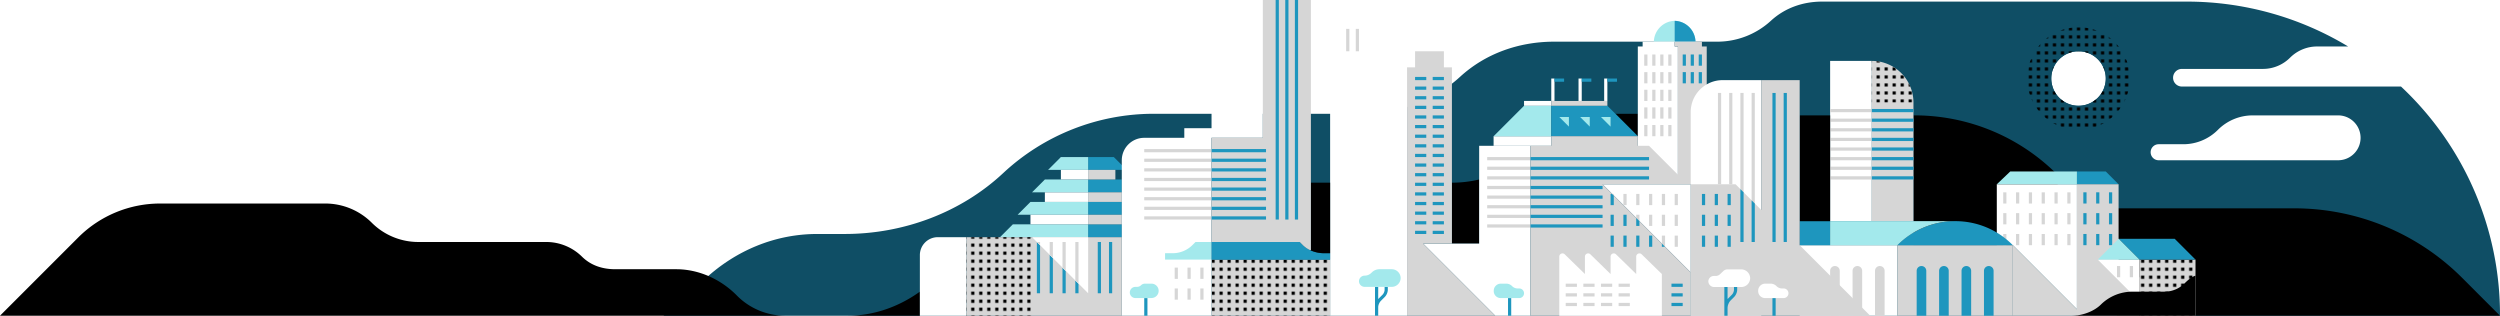 <svg data-name="Layer 1" xmlns="http://www.w3.org/2000/svg" viewBox="0 0 1560 197" height="197" width="1560" preserveAspectRatio="xMinYMax meet" style="display: block; height: 100%; width: 100%;"><title>Decorative Illustration</title><desc>Decorative Illustration</desc>
    <defs>
        <pattern id="a___158299693" data-name="2 3 - black" width="5" height="5" patternTransform="translate(726 27)" patternUnits="userSpaceOnUse" viewBox="0 0 5 5">
            <path fill="none" d="M0 0h5v5H0z"></path>
            <path fill="none" d="M0 0h5v5H0z"></path>
            <path fill="none" d="M0 0h5v5H0V0z"></path>
            <path d="M2 2H0V0h2v2z"></path>
        </pattern>
        <pattern id="b___158299693" data-name="SVGID 1" width="5" height="5" patternTransform="translate(841.4 310.4)" patternUnits="userSpaceOnUse" viewBox="0 0 5 5">
            <path fill="none" d="M0 0h5v5H0z"></path>
            <path fill="none" d="M0 0h5v5H0z"></path>
            <path fill="none" d="M0 0h5v5H0V0z"></path>
            <path d="M2 2H0V0h2v2z"></path>
        </pattern>
        <pattern id="c___158299693" data-name="2 3 - black" width="5" height="5" patternTransform="translate(726 30)" patternUnits="userSpaceOnUse" viewBox="0 0 5 5">
            <path fill="none" d="M0 0h5v5H0z"></path>
            <path fill="none" d="M0 0h5v5H0z"></path>
            <path fill="none" d="M0 0h5v5H0V0z"></path>
            <path d="M2 2H0V0h2v2z"></path>
        </pattern>
    </defs>
    <path d="M1498.22 54H1361.5a5.5 5.5 0 0 1 0-11h50.6a23.92 23.92 0 0 0 16.9-7 23.92 23.92 0 0 1 16.9-7h19.33a194.76 194.76 0 0 0-100.59-28H1137c-11.9 0-23.2 3.9-32 12a49.47 49.47 0 0 1-32.8 13H969.9c-22.3 0-43.1 7.5-58.9 22s-37.7 23-60 23H720a137.73 137.73 0 0 0-94 37c-26.1 24.4-61.8 38-98.9 38H510c-26.2 0-50.7 10.2-70 28l-26 23h1146a195.13 195.13 0 0 0-61.78-143zM1297 66a17 17 0 1 1 17-17 17 17 0 0 1-17 17zm162 34h-112a5 5 0 0 1 0-10h15.3a30.48 30.48 0 0 0 21.7-9 30.66 30.66 0 0 1 21.7-9h53.3a14 14 0 0 1 0 28z" style="fill: rgb(15, 78, 101);"></path>
    <path d="M1536 173a148 148 0 0 0-104-43h-111v67h239zm-613-21h-17v-38a73.89 73.89 0 0 0 17-2v40zm271-80a125.64 125.64 0 0 1 90 37.2V153h-90V72zm-172-1v14l-14-14h14zM574 197h-45c16.4 0 31.9-5.6 45-15v15z"></path>
    <path fill="#fff" d="M840 32v9h-10v156h48V42h5V32h-43zm115 120h-67l45 45h22v-45zm-32-61h32v61h-32z"></path>
    <path fill="#d6d6d6" d="M928 98h27v2h-27zm0 6h27v2h-27zm0 6h27v2h-27zm0 6h27v2h-27zm0 6h27v2h-27zm0 6h27v2h-27zm0 6h27v2h-27zm0 6h27v2h-27z"></path>
    <path fill="#fff" d="M932 85h36v6h-36z"></path>
    <path d="M932 85l19-19h17v19h-36z" style="fill: rgb(163, 233, 236);"></path>
    <path d="M1022 85l-19-19h-35v19h54z" style="fill: rgb(30, 150, 190);"></path>
    <path d="M979 79v-6h-6l6 6zm13 0v-6h-6l6 6zm13 0v-6h-6l6 6z" style="fill: rgb(163, 233, 236);"></path>
    <path fill="#fff" d="M951 63h17v3h-17zm104 107l-55-55h55v55z"></path>
    <path fill="#d6d6d6" d="M1045 121h2v7h-2zm-8 0h2v7h-2zm-8 0h2v7h-2zm16 13h2v7h-2zm-8 0h2v7h-2zm-8 0h2v7h-2zm16 13h2v7h-2zm-14 1l-1-1h1v1zm8 6h-1l-1-1v-6h2v7z"></path>
    <path d="M679 140h21v8h-21zm0-14h21v8h-21zm0-14h21v8h-21zm0-14v8h24l-8-8h-16z" style="fill: rgb(30, 150, 190);"></path>
    <path fill="#d6d6d6" d="M679 134h21v6h-21zm0-14h21v6h-21zm0-14h17v6h-17z"></path>
    <path d="M679 140v8h-55l8-8h47zm0-14v8h-44l8-8h36zm0-14v8h-35l8-8h27zm0-14v8h-25l8-8h17z" style="fill: rgb(163, 233, 236);"></path>
    <path fill="#fff" d="M643 134h36v6h-36zm9-14h27v6h-27zm10-14h17v6h-17zm634 87l-40-40h-10v-38h50v78z"></path>
    <path d="M1296 107v8h26l-8-8h-18z" style="fill: rgb(30, 150, 190);"></path>
    <path d="M1296 107v8h-50l8.4-8h41.6z" style="fill: rgb(163, 233, 236);"></path>
    <path fill="#d6d6d6" d="M1290 120h2v7h-2zm-8 0h2v7h-2zm-8 0h2v7h-2zm-8 0h2v7h-2zm-8 0h2v7h-2zm-8 0h2v7h-2zm40 13h2v7h-2zm-8 0h2v7h-2zm-8 0h2v7h-2zm-8 0h2v7h-2zm-8 0h2v7h-2zm-8 0h2v7h-2zm40 13h2v7h-2zm-8 0h2v7h-2zm-8 0h2v7h-2zm-8 0h2v7h-2zm-8 0h2v7h-2zm-8 0h2v7h-2zm-494 16h74v35h-74z"></path>
    <path fill="url(#a___158299693)" d="M756 162h74v35h-74z"></path>
    <path d="M756 32v48h-17v6h-25a14 14 0 0 0-14 14v97h56V86h32V0zm212 17h2v14h-2z" fill="#fff"></path>
    <path d="M970 49h6v2h-6z" style="fill: rgb(30, 150, 190);"></path>
    <path fill="#fff" d="M985 49h2v14h-2z"></path>
    <path d="M987 49h6v2h-6z" style="fill: rgb(30, 150, 190);"></path>
    <path fill="#fff" d="M1001 49h2v14h-2z"></path>
    <path d="M1003 49h6v2h-6z" style="fill: rgb(30, 150, 190);"></path>
    <path fill="#d6d6d6" d="M749 167h2v7h-2zm-8 0h2v7h-2zm-8 0h2v7h-2zm16 13h2v7h-2zm-8 0h2v7h-2zm-8 0h2v7h-2zm155-28h18V42h-5V32h-18v10h-5v155h55l-45-45z"></path>
    <path fill="url(#b___158299693)" d="M603 148h41v49h-41z"></path>
    <path fill="#d6d6d6" d="M603 148v49h97v-49h-97zM840 18h2v14h-2zm6 0h2v14h-2z"></path>
    <path d="M1045 13a13.38 13.38 0 0 0-13 13h26a13.38 13.38 0 0 0-13-13z" style="fill: rgb(163, 233, 236);"></path>
    <path d="M1045 13v13h13a13.38 13.38 0 0 0-13-13z" style="fill: rgb(30, 150, 190);"></path>
    <path fill="#fff" d="M1047 111V29h-2v-3h-20v3h-3v82h25z"></path>
    <path fill="#d6d6d6" d="M1041 34h2v7h-2zm0 11h2v7h-2zm0 11h2v7h-2zm0 11h2v7h-2zm0 11h2v7h-2zm-5-44h2v7h-2zm0 11h2v7h-2zm0 11h2v7h-2zm0 11h2v7h-2zm0 11h2v7h-2zm-5-44h2v7h-2zm0 11h2v7h-2zm0 11h2v7h-2zm0 11h2v7h-2zm0 11h2v7h-2zm-5-44h2v7h-2zm0 11h2v7h-2zm0 11h2v7h-2zm0 11h2v7h-2zm0 11h2v7h-2z"></path>
    <path fill="#fff" d="M1142 38h26v100h-26z"></path>
    <path d="M1194 138h-26V38a26 26 0 0 1 26 26v74z" fill="#d6d6d6"></path>
    <path fill="#fff" d="M1123 153h61v44h-61z"></path>
    <path fill="#d6d6d6" d="M1184 153h72v44h-72z"></path>
    <path d="M1199 166a3 3 0 0 0-3 3v28h6v-28a3 3 0 0 0-3-3zm14 0a3 3 0 0 0-3 3v28h6v-28a3 3 0 0 0-3-3zm14 0a3 3 0 0 0-3 3v28h6v-28a3 3 0 0 0-3-3zm14 0a3 3 0 0 0-3 3v28h6v-28a3 3 0 0 0-3-3z" style="fill: rgb(30, 150, 190);"></path>
    <path d="M1145 166a3 3 0 0 0-3 3v28h6v-28a3 3 0 0 0-3-3zm14 0a3 3 0 0 0-3 3v28h6v-28a3 3 0 0 0-3-3zm14 0a3 3 0 0 0-3 3v28h6v-28a3 3 0 0 0-3-3z" fill="#d6d6d6"></path>
    <path d="M727 162v-4h5a17.39 17.39 0 0 0 12-5l2-2h10v11h-29z" style="fill: rgb(163, 233, 236);"></path>
    <path d="M830 162v-4h-4c-4.6 0-9.8-1.8-13-5l-2-2h-55v11h74zm354-9h72a50.17 50.17 0 0 0-36-15 50.83 50.83 0 0 0-36 15z" style="fill: rgb(30, 150, 190);"></path>
    <path fill="#d6d6d6" d="M1300 197l-44-44v44h44zM1142 68h26v2h-26zm0 6h26v2h-26zm0 6h26v2h-26zm0 6h26v2h-26zm0 6h26v2h-26zm0 6h26v2h-26zm0 6h26v2h-26zm0 6h26v2h-26z"></path>
    <path d="M1168 68h26v2h-26zm0 6h26v2h-26zm0 6h26v2h-26zm0 6h26v2h-26zm0 6h26v2h-26zm0 6h26v2h-26zm0 6h26v2h-26zm0 6h26v2h-26z" style="fill: rgb(30, 150, 190);"></path>
    <path d="M1168 41v26h26a26.08 26.08 0 0 0-26-26z" transform="translate(0 -3)" fill="url(#c___158299693)"></path>
    <path fill="#d6d6d6" d="M1335 162h35v35h-35z"></path>
    <path fill="url(#a___158299693)" d="M1335 162h35v35h-35z"></path>
    <path d="M1335 162h-26l13-13 13 13z" style="fill: rgb(163, 233, 236);"></path>
    <path d="M1357 149h-35l13 13h35l-13-13zm-493 30v2a5.06 5.06 0 0 1-1.7 3.3l-2 2-.3.3V179h-2v18h2v-5.5a6.29 6.29 0 0 1 1.7-3.8l2-2a7 7 0 0 0 2.3-4.7v-2h-2zm77 7h2v11h-2zm-227 0h2v11h-2z" style="fill: rgb(30, 150, 190);"></path>
    <path fill="#d6d6d6" d="M968 63h35v3h-35z"></path>
    <path d="M490 197a42.44 42.44 0 0 1-30.5-12.9C449.6 174.2 436 168 422 168h-38c-8 0-15.3-2.3-21-8a31.79 31.79 0 0 0-22-9h-80a41.11 41.11 0 0 1-29-12 41.11 41.11 0 0 0-29-12H100a72.29 72.29 0 0 0-51 21L0 197h490z"></path>
    <path d="M1297 27a22 22 0 1 0 22 22 22 22 0 0 0-22-22zm0 39a17 17 0 1 1 17-17 17 17 0 0 1-17 17z" style="fill: rgb(15, 78, 101);"></path>
    <path d="M647 151v32h2v-30l-2-2zm8 8v24h2v-22l-2-2zm8 8v16h2v-14l-2-2zm8 8v8h2v-6l-2-2z" style="fill: rgb(30, 150, 190);"></path>
    <path d="M603 148h-17.8a11.18 11.18 0 0 0-11.2 11.16V197h29v-49z" fill="#fff"></path>
    <path d="M685 151h2v32h-2zm7 0h2v32h-2zM883 48h7v2h-7zm11 0h7v2h-7zm-11 6h7v2h-7zm11 0h7v2h-7zm-11 6h7v2h-7zm11 0h7v2h-7zm-11 6h7v2h-7zm11 0h7v2h-7zm-11 6h7v2h-7zm11 0h7v2h-7zm-11 6h7v2h-7zm11 0h7v2h-7zm-11 6h7v2h-7zm11 0h7v2h-7zm-11 6h7v2h-7zm11 0h7v2h-7zm-11 6h7v2h-7zm11 0h7v2h-7zm-11 6h7v2h-7zm11 0h7v2h-7zm-11 6h7v2h-7zm11 0h7v2h-7zm-11 6h7v2h-7zm11 0h7v2h-7zm-11 6h7v2h-7zm11 0h7v2h-7zm-11 6h7v2h-7zm11 0h7v2h-7zm-11 6h7v2h-7zm11 0h7v2h-7zm-11 6h7v2h-7zm11 0h7v2h-7zm-11 6h7v2h-7zm11 0h7v2h-7zm229-6h19v15h-19z" style="fill: rgb(30, 150, 190);"></path>
    <path d="M1220 138h-78v15h42a50.83 50.83 0 0 1 36-15z" style="fill: rgb(163, 233, 236);"></path>
    <path fill="#d6d6d6" d="M1335 173h-13v-58h-26v82h39v-24z"></path>
    <path d="M1316 120h2v7h-2zm-8 0h2v7h-2zm-8 0h2v7h-2zm16 13h2v7h-2zm-8 0h2v7h-2zm-8 0h2v7h-2zm16 13h2v7h-2zm-8 0h2v7h-2zm-8 0h2v7h-2z" style="fill: rgb(30, 150, 190);"></path>
    <path d="M826 158h4v-44h-12v42.3a20.53 20.53 0 0 0 8 1.7z"></path>
    <path d="M813 153a16.56 16.56 0 0 0 4.3 3h.7V0h-30v86h-32v65h55zm-99-60h42v2h-42zm0 6h42v2h-42zm0 6h42v2h-42zm0 6h42v2h-42zm0 6h42v2h-42zm0 6h42v2h-42zm0 6h42v2h-42zm0 6h42v2h-42z" fill="#d6d6d6"></path>
    <path d="M756 93h34v2h-34zm0 6h34v2h-34zm0 6h34v2h-34zm0 6h34v2h-34zm0 6h34v2h-34zm0 6h34v2h-34zm0 6h34v2h-34zm0 6h34v2h-34zM796 0h2v137h-2zm6 0h2v137h-2zm6 0h2v137h-2z" style="fill: rgb(30, 150, 190);"></path>
    <path fill="#fff" d="M644 148h35v35l-35-35z"></path>
    <path fill="#d6d6d6" d="M649 153v-2h-2l2 2zm8 8v-10h-2v8l2 2zm8 8v-18h-2v16l2 2zm8 8v-26h-2v24l2 2z"></path>
    <path d="M1123 72h19v66h-19z"></path>
    <path fill="#d6d6d6" d="M1062 29v-3h-17v3h2v80l-18-18h-7v-6h-54v6h-13v106h100v-27l-55-55h65V29h-3z"></path>
    <path d="M1060 34h2v7h-2zm0 11h2v7h-2zm-5-11h2v7h-2zm0 11h2v7h-2zm-5-11h2v7h-2zm0 11h2v7h-2zm-95 53h74v2h-74zm0 6h74v2h-74zm0 6h74v2h-74zm0 6h45v2h-45zm0 6h45v2h-45zm0 6h45v2h-45zm0 6h45v2h-45zm0 6h45v2h-45z" style="fill: rgb(30, 150, 190);"></path>
    <path d="M1024.3 158.6a2 2 0 0 0-3.3 1.4v11l-12.7-12.4a2 2 0 0 0-3.3 1.4v11l-12.7-12.4a2 2 0 0 0-3.3 1.4v11l-12.7-12.4a2 2 0 0 0-3.3 1.4v37h64v-26z" fill="#fff"></path>
    <path fill="#d6d6d6" d="M977 177h7v2h-7zm11 0h7v2h-7zm11 0h7v2h-7zm11 0h7v2h-7zm-33 6h7v2h-7zm11 0h7v2h-7zm11 0h7v2h-7zm11 0h7v2h-7zm-33 6h7v2h-7zm11 0h7v2h-7zm11 0h7v2h-7zm11 0h7v2h-7z"></path>
    <path d="M1043 177h7v2h-7zm0 6h7v2h-7zm0 6h7v2h-7z" style="fill: rgb(30, 150, 190);"></path>
    <path fill="#d6d6d6" d="M1021 147h2v7h-2zm-8 0h2v7h-2zm-8 0h2v7h-2z"></path>
    <path d="M1029 147h2v7h-2zm-8 0h2v7h-2zm-8 0h2v7h-2zm-8 0h2v7h-2z" style="fill: rgb(30, 150, 190);"></path>
    <path fill="#d6d6d6" d="M1013 134h2v7h-2zm-8 0h2v7h-2z"></path>
    <path d="M1013 134h2v7h-2zm-8 0h2v7h-2zm0-13v7h2v-6l-1-1h-1z" style="fill: rgb(30, 150, 190);"></path>
    <path fill="#d6d6d6" d="M1021 121h2v7h-2zm-8 0h2v7h-2zm10 20l-2-2v-5h2v7z"></path>
    <path d="M1039 154h-2v-2l2 2z" style="fill: rgb(30, 150, 190);"></path>
    <path fill="url(#a___158299693)" d="M603 148h41v49h-41z"></path>
    <path fill="#fff" d="M1335 162h-26l26 26v-26z"></path>
    <path d="M1335 162h-26l13-13 13 13z" style="fill: rgb(163, 233, 236);"></path>
    <path fill="#d6d6d6" d="M1329 166h2v7h-2zm-8 0h2v7h-2z"></path>
    <path d="M1293 197c6.2 0 13.6-2.6 18-7a28 28 0 0 1 20-8h20a17.84 17.84 0 0 0 12-5c2-2 4.4-4.2 7-5v25h-77z"></path>
    <path d="M1023 141h-2v-5l2 2v3z" style="fill: rgb(30, 150, 190);"></path>
    <path d="M718.5 186h-10a3.54 3.54 0 0 1-3.5-3.5 3.54 3.54 0 0 1 3.5-3.5h1.1a3.49 3.49 0 0 0 2.4-1 3.49 3.49 0 0 1 2.4-1h4.1a4.48 4.48 0 0 1 4.5 4.46 4.48 4.48 0 0 1-4.46 4.5zM848 175.5a3.54 3.54 0 0 1 3.5-3.5 6 6 0 0 0 4.3-1.8l.2-.2a6.73 6.73 0 0 1 4.8-2h7.7a5.55 5.55 0 0 1 5.5 5.5 5.55 5.55 0 0 1-5.5 5.5h-17a3.54 3.54 0 0 1-3.5-3.5zm88.5 10.5H948a3 3 0 0 0 3-3 3 3 0 0 0-3-3h-.9a4.91 4.91 0 0 1-3.6-1.5 5.07 5.07 0 0 0-3.6-1.5h-3.4a4.4 4.4 0 0 0-4.4 4.4v.1a4.34 4.34 0 0 0 4.18 4.5h.22z" style="fill: rgb(163, 233, 236);"></path>
    <path fill="#d6d6d6" d="M1007 122l-1-1h1v1z"></path>
    <path d="M1099 50h-24a19.93 19.93 0 0 0-20 19.86V197h44V50z" fill="#fff"></path>
    <path fill="#d6d6d6" d="M1072 58h2v57h-2zm7 0h2v57h-2zm9 63l-2-2V58h2v63zm7 7l-2-2V58h2v70z"></path>
    <path fill="#d6d6d6" d="M1123 153V50h-24v81l-16-16h-28v82h112l-44-44z"></path>
    <path d="M1088 151h-2v-33l2 2v31zm7 0h-2v-26l2 2v24zm-17-30h2v7h-2zm-8 0h2v7h-2zm-8 0h2v7h-2zm16 13h2v7h-2zm-8 0h2v7h-2zm-8 0h2v7h-2zm16 13h2v7h-2zm-8 0h2v7h-2zm-8 0h2v7h-2zm20 32v2a5.06 5.06 0 0 1-1.7 3.3l-2 2-.3.3V179h-2v18h2v-5a7.43 7.43 0 0 1 1.7-4.3l2-2a7 7 0 0 0 2.3-4.7v-2h-2z" style="fill: rgb(30, 150, 190);"></path>
    <path d="M1066 175.6a3.46 3.46 0 0 1 3.5-3.4h1.2a4 4 0 0 0 2.5-1l2.2-2.1a3.74 3.74 0 0 1 2.5-1h8.6a5.57 5.57 0 0 1 5.6 5.5 5.57 5.57 0 0 1-5.6 5.5h-16.9a3.63 3.63 0 0 1-3.6-3.5z" fill="#fff"></path>
    <path d="M1106 186h2v11h-2z" style="fill: rgb(30, 150, 190);"></path>
    <path d="M1101.5 186h11.5a3 3 0 0 0 3-3 3 3 0 0 0-3-3h-.9a4.91 4.91 0 0 1-3.6-1.5 5.08 5.08 0 0 0-3.6-1.5h-3.4a4.4 4.4 0 0 0-4.4 4.4v.1a4.34 4.34 0 0 0 4.18 4.5h.22z" fill="#fff"></path>
    <path d="M1106 58h2v93h-2zm7 0h2v93h-2z" style="fill: rgb(30, 150, 190);"></path>
    <path d="M1297 20a32 32 0 1 0 32 32 32 32 0 0 0-32-32zm0 49a17 17 0 1 1 17-17 17 17 0 0 1-17 17z" transform="translate(0 -3)" fill="url(#c___158299693)"></path>
</svg>